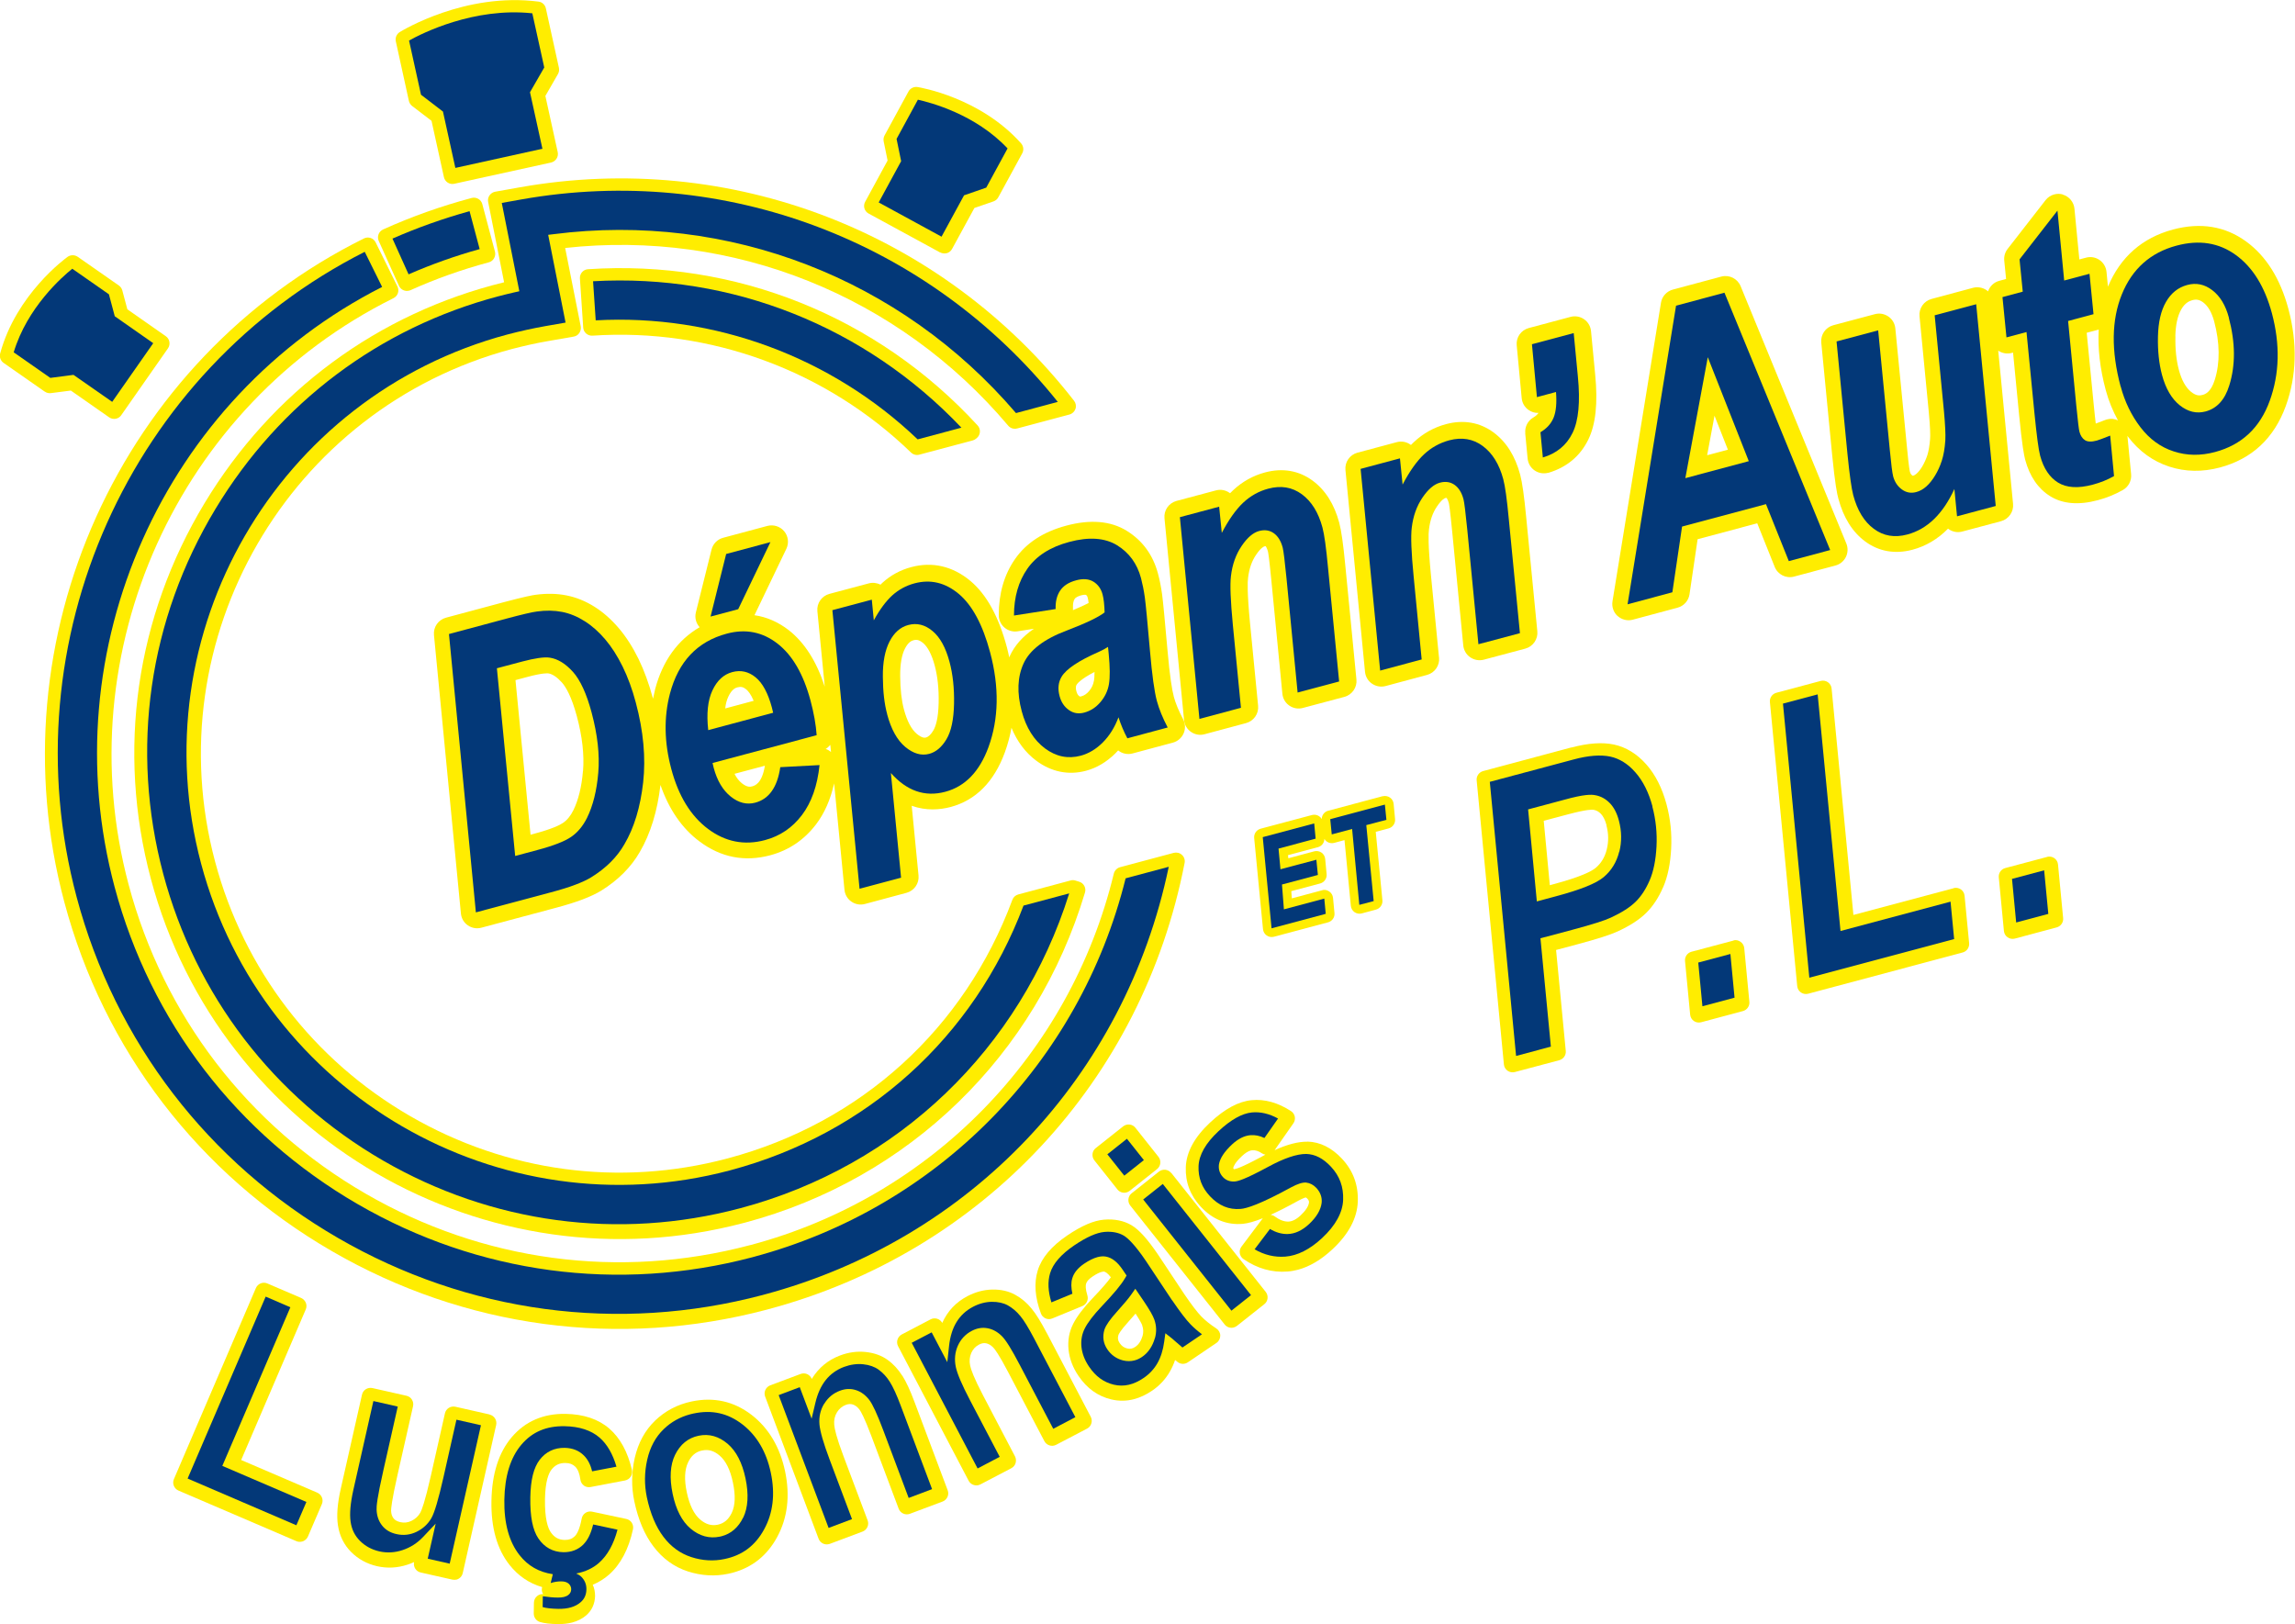 <svg xmlns="http://www.w3.org/2000/svg" id="Calque_2" data-name="Calque 2" viewBox="0 0 286.36 202.63"><defs><style> .cls-1 { fill: #033878; } .cls-2 { fill: #ffed00; } </style></defs><g id="Calque_1-2" data-name="Calque 1"><g><path class="cls-2" d="M172.53,99.34h0s-6.82,1.82-6.82,1.82c-.47.13-.78.55-.79,1.03-.08-.13-.18-.25-.31-.34-.26-.18-.59-.24-.9-.16h0s-6.42,1.71-6.42,1.71c-.51.14-.85.63-.8,1.16l1.1,11.37c.03.32.2.61.46.79s.59.24.9.16h0s6.76-1.8,6.76-1.8c.51-.14.85-.62.8-1.15l-.18-1.9c-.03-.32-.2-.61-.46-.79-.26-.18-.57-.27-.9-.16l-3.78,1.01-.07-.9,3.61-.96c.51-.14.85-.63.8-1.16l-.18-1.9c-.03-.32-.2-.61-.46-.79-.26-.18-.59-.24-.9-.16h0s-3.24.87-3.24.87l-.04-.39,3.75-1c.47-.13.78-.55.79-1.03.08.13.18.25.31.34.26.18.59.24.9.16h0s1.3-.35,1.3-.35l.79,8.2c.03.32.2.61.46.79.26.18.59.24.9.16h0s1.78-.48,1.78-.48c.51-.14.85-.63.8-1.15l-.83-8.55,1.61-.43c.51-.14.85-.63.8-1.16l-.18-1.9c-.03-.32-.2-.61-.46-.79-.26-.18-.59-.24-.9-.16Z"></path><path class="cls-2" d="M207.53,110.68c.56-1.29.89-2.9.99-4.78.1-1.87-.09-3.73-.58-5.55h0c-.54-2.01-1.38-3.68-2.5-4.95-1.17-1.33-2.53-2.17-4.05-2.5-1.46-.31-3.2-.19-5.32.37h-.05s-10.97,2.94-10.97,2.94c-.51.14-.85.63-.8,1.15l3.4,35.45c.03.32.2.61.46.79.26.18.59.24.9.16h0s5.56-1.48,5.56-1.48c.51-.14.85-.63.8-1.15l-1.21-12.6,2.66-.71c2.48-.66,4.12-1.19,5.01-1.6,1.56-.72,2.73-1.48,3.57-2.31.85-.84,1.56-1.92,2.12-3.22ZM200.44,102.97c.28,1.05.29,2.04.04,3.04,0,0,0,0,0,0-.24.95-.69,1.69-1.37,2.27-.5.42-1.82,1.12-5.26,2.04l-.47.13-.76-8.04,3.09-.82.08-.02c2.24-.59,2.89-.56,3.04-.53.36.06.65.22.92.5.3.31.54.79.71,1.43Z"></path><path class="cls-2" d="M216.28,117.36l-5.23,1.39c-.51.14-.85.63-.8,1.15l.64,6.7c.03.32.2.61.46.79.26.18.59.24.9.16h0s5.23-1.4,5.23-1.4c.51-.14.85-.63.8-1.15l-.64-6.7c-.03-.32-.2-.61-.46-.79-.26-.18-.59-.28-.9-.16Z"></path><path class="cls-2" d="M243.75,110.83h0s-12.49,3.33-12.49,3.33l-2.72-28.25c-.03-.32-.2-.61-.46-.79-.26-.18-.59-.24-.9-.16h0s-5.54,1.48-5.54,1.48c-.51.14-.85.63-.8,1.15l3.41,35.45c.03.32.2.61.46.79.26.18.59.24.9.16h0s19.29-5.15,19.29-5.15c.51-.14.85-.63.8-1.16l-.57-5.92c-.03-.32-.2-.61-.46-.79-.26-.18-.59-.24-.9-.16Z"></path><path class="cls-2" d="M255.43,106.92h0s-5.23,1.39-5.23,1.39c-.51.14-.85.63-.8,1.15l.64,6.7c.03.32.2.61.46.79.26.18.59.24.9.16h0s5.23-1.4,5.23-1.4c.51-.14.85-.63.8-1.15l-.64-6.7c-.03-.32-.2-.61-.46-.79-.26-.18-.59-.24-.9-.16Z"></path><path class="cls-2" d="M51.04,36.27c.06-.02.11-.04.17-.06,3.13-1.41,6.42-2.58,9.78-3.48.28-.07.52-.26.66-.51s.18-.55.11-.82l-1.58-5.93c-.15-.58-.75-.92-1.33-.77h0c-3.79,1.01-7.51,2.33-11.05,3.93-.26.12-.47.34-.57.61-.1.27-.09.57.03.83l2.52,5.59c.22.49.76.74,1.27.6Z"></path><path class="cls-2" d="M53.84,15.06l1.55,7.04c.13.59.71.96,1.29.83l12.08-2.65s.03,0,.04-.01c.26-.07.49-.24.64-.47.16-.24.21-.54.15-.82l-1.54-7.01,1.57-2.73c.13-.23.18-.51.12-.78l-1.63-7.42c-.1-.45-.47-.79-.92-.84-9.14-1.18-16.98,3.6-17.31,3.8-.39.24-.59.71-.49,1.16l1.63,7.43c.06.25.2.47.4.63l2.42,1.85Z"></path><path class="cls-2" d="M117.31,31.49c.24.13.53.17.8.1.01,0,.02,0,.03,0,.28-.08.51-.27.65-.52l2.79-5.12,2.38-.82c.26-.09.47-.27.6-.51l2.99-5.49c.22-.4.16-.9-.14-1.24-5.09-5.72-12.6-6.98-12.92-7.03-.46-.07-.91.15-1.13.55l-2.99,5.49c-.12.23-.16.49-.11.74l.49,2.39-2.8,5.15c-.29.53-.09,1.19.44,1.47l8.93,4.86Z"></path><path class="cls-2" d="M5.59,48.86c.22.16.49.22.76.19l2.49-.32,4.78,3.34c.27.19.6.24.9.16.24-.06.46-.21.61-.43l5.83-8.34c.34-.49.22-1.17-.27-1.51l-4.8-3.36-.63-2.36c-.07-.25-.22-.46-.43-.61l-5.13-3.58c-.38-.26-.88-.26-1.26,0-.26.19-6.42,4.67-8.42,12.06-.12.44.05.91.43,1.18l5.13,3.58Z"></path><path class="cls-2" d="M121.84,54.69l.08-.07c.21-.19.34-.47.35-.76.01-.29-.09-.57-.29-.78-12.51-13.62-30.23-20.72-48.61-19.49-.6.04-1.05.56-1.01,1.16l.41,6.12c.04.6.56,1.05,1.16,1.01,14.67-.98,29.15,4.33,39.74,14.58.27.26.67.37,1.03.27h0s6.68-1.78,6.68-1.78c.17-.05.32-.13.45-.25Z"></path><path class="cls-2" d="M95.7,163.4l.14-.04c26.77-7.14,46.68-28.48,51.97-55.69.07-.37-.05-.75-.33-1-.27-.26-.66-.35-1.02-.26h0s-6.7,1.79-6.7,1.79c-.38.1-.68.41-.78.79-5.47,22.59-22.82,40.35-45.28,46.34l-.13.03c-16.31,4.32-33.35,2.03-47.99-6.45-14.68-8.5-25.17-22.18-29.53-38.53-7.75-29.06,6.15-59.84,33.05-73.18.54-.27.76-.92.49-1.46l-2.72-5.5c-.13-.26-.35-.46-.63-.55-.27-.09-.57-.07-.83.06C14.97,44.86-.75,79.66,8.02,112.53c4.93,18.49,16.79,33.97,33.4,43.58,16.56,9.59,35.83,12.18,54.28,7.29Z"></path><path class="cls-2" d="M126.92,53.46h0s6.52-1.74,6.52-1.74c.35-.09.63-.36.75-.7s.05-.73-.17-1.01c-16.4-21.09-42.89-31.3-69.15-26.64l-3.08.55c-.29.05-.54.22-.71.46-.17.24-.23.54-.17.82l1.99,10.02c-15.74,3.85-28.96,13.62-37.37,27.55-8.59,14.24-10.97,30.88-6.71,46.87,8.6,32.23,41.78,51.47,74.01,42.94l.12-.03c20.48-5.46,36.34-20.86,42.43-41.19.17-.57-.15-1.18-.73-1.35l-.49-.15c-.19-.06-.4-.06-.59,0h0s-6.51,1.74-6.51,1.74c-.34.09-.62.34-.74.67-5.97,16.08-18.91,27.84-35.51,32.26l-.11.03c-13.43,3.55-27.47,1.67-39.53-5.31-12.09-7-20.73-18.27-24.33-31.74-7.43-27.84,9.18-56.53,37.02-63.96,1.55-.4,3.07-.75,4.62-1.01l3.1-.54c.29-.05.55-.21.71-.46s.23-.54.17-.83l-1.94-9.77c20.98-2.31,41.57,5.93,55.28,22.17.27.32.7.46,1.11.35Z"></path><path class="cls-2" d="M30.09,182.17l8.06-18.79c.11-.26.12-.56.01-.83s-.32-.48-.58-.6l-4.22-1.81c-.55-.24-1.19.02-1.43.57l-10.23,23.84c-.24.55.02,1.19.57,1.43l14.71,6.31c.22.1.47.11.71.05.04-.01.08-.03.13-.04.27-.11.48-.32.6-.58l1.74-4.05c.11-.26.12-.56.01-.83s-.32-.48-.58-.6l-9.49-4.07Z"></path><path class="cls-2" d="M61.07,176.48l-4.25-.96c-.28-.06-.58-.01-.82.14-.24.15-.42.4-.48.68l-1.76,7.8c-.75,3.31-1.15,4.31-1.32,4.61-.26.44-.61.77-1.1,1.01-.46.22-.91.27-1.39.16-.38-.09-.66-.24-.84-.47-.2-.25-.3-.57-.31-.96,0-.24.05-1.15.82-4.55l1.92-8.49c.13-.59-.24-1.17-.82-1.3l-4.25-.96c-.28-.06-.58-.01-.82.14s-.42.4-.48.68l-2.64,11.7c-.43,1.89-.55,3.4-.36,4.62.2,1.3.75,2.42,1.65,3.32.88.88,1.97,1.48,3.25,1.77,1.25.28,2.52.22,3.79-.2.28-.09.55-.2.81-.32-.13.59.24,1.17.82,1.3l3.95.89c.17.04.35.03.52,0,.11-.03.21-.07.3-.13.24-.15.42-.4.48-.68l4.17-18.48c.13-.59-.24-1.17-.82-1.3Z"></path><path class="cls-2" d="M72.84,185.35c.24.18.55.24.84.19l4.31-.82c.29-.06.55-.23.71-.48s.21-.55.15-.84c-.53-2.26-1.48-3.99-2.82-5.15-1.36-1.18-3.2-1.8-5.45-1.84-2.78-.05-5.04.93-6.72,2.9-1.63,1.91-2.48,4.58-2.54,7.96-.06,3.34.7,6.02,2.26,7.99,1.08,1.36,2.44,2.29,4.06,2.76v.04c-.08.29-.03.6.13.84-.28-.02-.56.07-.77.26-.24.2-.37.5-.38.81l-.02,1.35c0,.49.31.92.78,1.06.54.16,1.27.25,2.23.26.66.01,1.26-.06,1.8-.2.66-.18,1.24-.47,1.71-.87.72-.61,1.11-1.46,1.13-2.44,0-.5-.09-.97-.29-1.4.75-.31,1.43-.73,2.03-1.26,1.45-1.28,2.46-3.19,2.99-5.66.06-.28,0-.58-.15-.82-.16-.24-.4-.41-.69-.47l-4.27-.91c-.29-.06-.59,0-.83.16s-.41.42-.46.71c-.25,1.35-.6,1.94-.86,2.2-.33.32-.73.47-1.26.46-.75-.01-1.3-.32-1.74-.96-.35-.51-.76-1.65-.72-4.15.04-2.21.46-3.21.81-3.66.45-.58,1-.84,1.74-.83.53,0,.92.16,1.23.46.33.33.54.88.64,1.62.04.3.2.56.44.74Z"></path><path class="cls-2" d="M86.31,174.86c-1.77.37-3.31,1.18-4.57,2.39-1.26,1.22-2.11,2.78-2.54,4.66-.41,1.82-.43,3.64-.05,5.42.48,2.28,1.28,4.17,2.39,5.63,1.14,1.51,2.59,2.56,4.3,3.11,1.68.54,3.37.64,5.03.29.17-.04.34-.08.51-.12,2.45-.65,4.33-2.14,5.58-4.44,1.31-2.4,1.64-5.16,1-8.22-.64-3.03-2.05-5.4-4.19-7.05-2.2-1.69-4.71-2.25-7.46-1.67ZM87.48,181.01s.09-.02.14-.03c.78-.17,1.48.04,2.18.64.77.66,1.32,1.78,1.65,3.35.34,1.61.29,2.89-.15,3.8-.4.83-.96,1.3-1.74,1.47-.79.16-1.48-.04-2.19-.64-.77-.65-1.33-1.79-1.67-3.38-.34-1.59-.28-2.86.16-3.77.38-.79.9-1.25,1.61-1.44Z"></path><path class="cls-2" d="M112.58,171.65h0c-.5-.79-1.11-1.46-1.82-1.97-.76-.55-1.68-.88-2.75-.99-1.05-.11-2.12.03-3.18.43-1.52.57-2.7,1.55-3.54,2.93-.22-.55-.83-.83-1.39-.62l-3.79,1.42c-.27.1-.49.31-.61.57-.12.26-.13.56-.03.83l6.67,17.74c.2.53.76.81,1.29.67.04,0,.07-.02.11-.03l4.08-1.53c.56-.21.85-.84.64-1.4l-3.02-8.03c-.88-2.34-1.11-3.41-1.15-3.9-.05-.58.06-1.09.34-1.55.27-.44.63-.75,1.1-.93.32-.12.6-.14.88-.05.3.1.57.3.82.62.18.23.61.97,1.5,3.33l3.4,9.05c.1.27.31.49.57.61s.56.13.83.03l4.08-1.53c.27-.1.49-.31.61-.57.12-.26.13-.56.03-.83l-4.14-11.02c-.54-1.45-1.04-2.52-1.51-3.27Z"></path><path class="cls-2" d="M130.62,166.34c-.72-1.38-1.34-2.38-1.9-3.06h0c-.59-.73-1.28-1.31-2.05-1.73-.81-.45-1.77-.67-2.85-.65-1.06.02-2.1.3-3.1.82-1.44.75-2.49,1.87-3.15,3.34-.28-.52-.94-.72-1.46-.44l-3.59,1.88c-.53.28-.74.94-.46,1.47l8.8,16.78c.24.46.76.67,1.24.55.08-.02.15-.05.23-.09l3.86-2.02c.25-.13.45-.36.53-.64s.06-.57-.07-.83l-3.98-7.6c-1.16-2.21-1.52-3.25-1.62-3.73-.12-.57-.07-1.09.14-1.58.21-.47.53-.82.98-1.05.31-.16.58-.21.86-.16.31.06.6.23.89.52.21.21.73.89,1.9,3.13l4.49,8.56c.28.53.94.74,1.47.46l3.86-2.02c.25-.13.45-.36.53-.64.09-.28.06-.57-.07-.83l-5.47-10.43Z"></path><path class="cls-2" d="M149.89,164.25c-.51-.53-1.22-1.46-2.12-2.78l-3.24-4.88c-1.34-1.98-2.4-3.16-3.35-3.72-.97-.57-2.13-.8-3.44-.69-1.28.11-2.77.75-4.56,1.96-1.98,1.34-3.22,2.81-3.7,4.39-.48,1.57-.34,3.37.4,5.35.1.28.31.5.58.62.27.12.58.12.85,0l3.74-1.54c.52-.21.79-.79.63-1.32-.27-.87-.22-1.3-.16-1.48.09-.29.35-.58.78-.87,1.02-.69,1.43-.64,1.47-.63.11.02.41.14.84.71-.4.55-1.1,1.38-2.3,2.63-1.15,1.21-1.93,2.25-2.4,3.17-.51,1.01-.7,2.1-.58,3.25.12,1.12.53,2.21,1.23,3.24,1.06,1.57,2.44,2.56,4.12,2.95.95.22,1.89.21,2.83-.04.75-.2,1.5-.55,2.24-1.05.93-.63,1.68-1.44,2.23-2.4.25-.44.47-.92.64-1.43.12.1.23.19.33.26.37.28.88.29,1.26.03l3.57-2.42c.3-.2.48-.55.48-.91,0-.36-.19-.7-.5-.9-.75-.49-1.38-1-1.88-1.51ZM142.52,165.38c.15.42.17.84.05,1.29-.19.64-.49,1.1-.93,1.39-.33.22-.63.28-.99.19-.41-.1-.71-.32-.95-.68-.22-.32-.26-.63-.15-.99.02-.08.2-.51,1.25-1.67.34-.37.63-.71.89-1.01.59.91.78,1.3.84,1.48Z"></path><path class="cls-2" d="M140.94,140.31c-.29-.03-.57.05-.8.23l-3.42,2.71c-.23.18-.37.44-.4.73s.05.57.23.8l2.88,3.63c.28.35.73.48,1.13.37.14-.04.28-.1.4-.2l3.41-2.71c.47-.37.55-1.06.18-1.53l-2.88-3.63c-.18-.23-.44-.37-.73-.4Z"></path><path class="cls-2" d="M146.14,146.36c-.37-.47-1.06-.55-1.53-.18l-3.41,2.71c-.23.18-.37.44-.4.73s.05.57.23.8l11.78,14.84c.28.35.73.48,1.13.37.14-.04.27-.1.4-.2l3.42-2.71c.23-.18.37-.44.4-.73s-.05-.57-.23-.8l-11.78-14.84Z"></path><path class="cls-2" d="M163.13,142.45s0,0-.01,0c-1.14-.01-2.48.33-4.08,1.06l2.34-3.35c.17-.24.23-.54.18-.83-.06-.29-.23-.54-.48-.7-1.63-1.06-3.29-1.52-4.91-1.36-1.64.16-3.33,1.07-5.18,2.79-1.94,1.81-2.96,3.68-3.03,5.56-.07,1.88.56,3.55,1.88,4.96,1.48,1.58,3.23,2.29,5.23,2.12.64-.06,1.46-.29,2.5-.7,0,0,0,0,0,0l-2.67,3.55c-.18.24-.25.54-.2.83.05.29.21.55.46.72,1.72,1.18,3.57,1.7,5.48,1.55.44-.03.87-.11,1.3-.22,1.47-.39,2.92-1.25,4.32-2.56,2.02-1.88,3.08-3.88,3.16-5.94.08-2.07-.58-3.86-1.97-5.35-1.29-1.38-2.74-2.1-4.31-2.14ZM162.91,149.41s.1.02.21.14c.21.22.22.38.21.49-.06.47-.42,1.02-1.04,1.6-.54.51-1.07.77-1.55.78-.51.01-1.08-.2-1.68-.64-.16-.12-.34-.18-.53-.2,1-.45,2.15-1.04,3.49-1.78.66-.35.91-.39.87-.39ZM153.94,145.86c-.05-.06-.06-.08-.06-.14.03-.17.2-.65,1.1-1.49.39-.36.76-.6,1.08-.68.07-.02.13-.03.2-.03.38-.03.77.09,1.2.38.13.09.28.14.43.17-.13.07-.26.14-.39.21-2.72,1.47-3.38,1.61-3.57,1.6Z"></path><g><g><path class="cls-1" d="M56.95,177.15l-1.62,7.19c-.62,2.73-1.11,4.4-1.51,5.09-.43.74-1.04,1.3-1.83,1.69-.8.39-1.65.49-2.52.29-.78-.17-1.39-.54-1.81-1.09-.42-.54-.64-1.19-.67-1.94-.02-.43.05-1.42.86-4.99l1.78-7.89-3.04-.69-2.5,11.09c-.37,1.66-.49,3-.34,3.99.14.95.52,1.72,1.17,2.37.65.65,1.46,1.09,2.42,1.31.94.21,1.92.16,2.88-.16.98-.32,1.84-.87,2.58-1.65l1.56-1.65-.99,4.37,2.74.62,3.9-17.27-3.04-.69Z"></path><path class="cls-1" d="M86.55,176.36c-.14.03-.28.06-.42.1-1.28.34-2.39.96-3.31,1.85-1.02.98-1.71,2.26-2.06,3.81-.36,1.57-.37,3.15-.05,4.69.43,2.03,1.13,3.7,2.08,4.95.93,1.23,2.09,2.07,3.47,2.52,1.39.45,2.79.53,4.15.24,2.22-.46,3.84-1.68,4.94-3.71,1.11-2.03,1.39-4.4.83-7.05-.55-2.62-1.75-4.65-3.56-6.05-1.81-1.39-3.79-1.83-6.06-1.35ZM92.73,189.34c-.6,1.24-1.51,2.03-2.7,2.34-.07.02-.15.04-.22.05-1.31.27-2.53-.07-3.65-1.01-1.07-.91-1.82-2.36-2.23-4.33-.41-1.97-.31-3.61.3-4.86.64-1.31,1.63-2.12,2.93-2.39,1.31-.28,2.53.07,3.64,1.01,1.06.91,1.81,2.35,2.22,4.3.42,1.99.32,3.64-.28,4.9Z"></path><polygon class="cls-1" points="36.23 163.11 33.15 161.78 23.41 184.48 36.98 190.31 38.23 187.4 27.74 182.9 36.23 163.11"></polygon><path class="cls-1" d="M95.16,161.58l.14-.04c25.81-6.89,45.09-27.29,50.53-53.39l-5.38,1.44c-5.71,23.03-23.47,41.11-46.41,47.23l-.13.04c-16.75,4.43-34.25,2.08-49.28-6.62-15.08-8.73-25.85-22.78-30.33-39.57-7.91-29.64,6.12-61.02,33.38-74.87l-2.17-4.38C16.16,46.28,1.06,80.04,9.56,111.92c4.81,18.05,16.4,33.16,32.61,42.54,16.17,9.36,34.98,11.89,52.99,7.12Z"></path><rect class="cls-1" x="138.88" y="142.7" width="3.12" height="3.4" transform="translate(-59.33 118.63) rotate(-38.45)"></rect><path class="cls-1" d="M167.59,149.7c.06-1.61-.43-2.96-1.51-4.12-.98-1.05-1.99-1.57-3.1-1.6-1.16-.01-2.77.53-4.77,1.62-2.92,1.58-3.78,1.8-4.2,1.82-.57.02-1.06-.17-1.42-.56-.41-.44-.58-1-.49-1.6.14-.77.67-1.56,1.61-2.45.77-.72,1.55-1.11,2.31-1.17.59-.05,1.17.07,1.75.35l1.7-2.43c-1.11-.61-2.21-.86-3.26-.76-1.23.12-2.64.91-4.17,2.34-1.6,1.49-2.44,2.96-2.49,4.38-.05,1.43.41,2.65,1.42,3.73,1.12,1.19,2.37,1.71,3.83,1.59.76-.06,2.46-.59,6.31-2.7.82-.44,1.41-.62,1.86-.59.5.06.92.29,1.28.67.5.54.73,1.18.66,1.86-.11.89-.64,1.78-1.57,2.65-.86.8-1.76,1.22-2.67,1.24-.73.02-1.47-.19-2.21-.63l-1.92,2.54c1.24.71,2.5,1.01,3.84.91,1.52-.12,3.06-.9,4.59-2.32,1.67-1.56,2.56-3.17,2.62-4.76Z"></path><path class="cls-1" d="M146.25,162.25h0s-3.24-4.88-3.24-4.88c-1.44-2.13-2.32-2.92-2.79-3.2-.66-.39-1.48-.54-2.42-.46-.98.09-2.24.65-3.75,1.67-1.64,1.11-2.66,2.28-3.02,3.47-.32,1.05-.26,2.27.16,3.65l2.62-1.08c-.17-.76-.18-1.4-.01-1.94.2-.67.69-1.27,1.45-1.79.63-.43,1.19-.7,1.7-.84.38-.1.73-.12,1.05-.06.75.14,1.43.67,2.07,1.62l.5.74-.2.34c-.47.81-1.42,1.95-2.91,3.51-1.01,1.07-1.73,2-2.11,2.76-.36.72-.49,1.47-.41,2.3.09.84.41,1.67.95,2.46.82,1.22,1.83,1.95,3.09,2.25,1.24.29,2.46.02,3.72-.84.71-.48,1.29-1.1,1.71-1.83.43-.75.71-1.64.85-2.67l.15-1.08.85.67c.09.07.25.21.49.43.3.27.57.5.79.68l2.44-1.65c-.54-.4-1.01-.81-1.42-1.23-.59-.61-1.34-1.6-2.31-3.02ZM144.1,166.96h0c-.3,1.04-.84,1.83-1.61,2.35-.3.2-.61.35-.93.43-.46.12-.94.12-1.44,0-.81-.21-1.47-.67-1.95-1.38-.51-.75-.63-1.58-.36-2.47.19-.56.7-1.28,1.61-2.29.81-.9,1.39-1.59,1.72-2.06l.52-.74,1.07,1.57c.72,1.07,1.13,1.79,1.3,2.27.27.75.3,1.53.08,2.32Z"></path><rect class="cls-1" x="147.81" y="146.79" width="3.12" height="17.71" transform="translate(-64.39 126.58) rotate(-38.44)"></rect><path class="cls-1" d="M9.18,46.78l4.82,3.36,5.12-7.32-4.8-3.36-.73-2.74-4.57-3.19c-1.26,1.01-5.63,4.83-7.31,10.43l4.57,3.19,2.91-.38Z"></path><path class="cls-1" d="M102.84,175.16c.47-.78,1.13-1.33,1.97-1.64.68-.26,1.36-.28,2-.07.63.2,1.18.61,1.64,1.2.43.55,1,1.79,1.75,3.78l3.18,8.47,2.92-1.1-3.92-10.44c-.5-1.33-.95-2.32-1.36-2.96-.38-.61-.85-1.11-1.38-1.5-.51-.37-1.16-.6-1.93-.68-.79-.08-1.59.03-2.4.33-1.85.7-3.02,2.16-3.57,4.48l-.47,1.98-1.48-3.93-2.63.99,6.23,16.57,2.92-1.1-2.8-7.45c-.77-2.05-1.18-3.48-1.26-4.36-.08-.94.11-1.81.58-2.58Z"></path><path class="cls-1" d="M127.3,164.19c-.45-.56-.98-1-1.55-1.32-.55-.3-1.22-.45-2-.44-.79.01-1.58.22-2.34.62-1.75.92-2.73,2.52-2.99,4.88l-.22,2.03-1.95-3.72-2.49,1.3,8.22,15.68,2.76-1.45-3.7-7.05c-1.02-1.95-1.6-3.31-1.78-4.17-.19-.92-.11-1.81.25-2.63.37-.83.96-1.46,1.75-1.87.65-.34,1.31-.45,1.98-.32.65.12,1.25.46,1.78.99.5.5,1.2,1.63,2.2,3.54l4.2,8.01,2.76-1.45-5.18-9.88c-.66-1.25-1.23-2.19-1.71-2.77Z"></path><path class="cls-1" d="M74,35.09l.33,4.88c14.82-.82,29.41,4.57,40.17,14.85l5.46-1.46c-11.97-12.62-28.64-19.25-45.95-18.27Z"></path><path class="cls-1" d="M56.82,20.95l10.86-2.39-1.55-7.05,1.78-3.09-1.49-6.76c-7.27-.78-13.78,2.5-15.38,3.4l1.49,6.76,2.74,2.1,1.55,7.04Z"></path><path class="cls-1" d="M123.06,23.41l2.66-4.89c-4.01-4.27-9.62-5.73-11.19-6.08l-2.66,4.89.57,2.78-2.8,5.15,7.84,4.27,2.81-5.16,2.77-.96Z"></path><path class="cls-1" d="M59.85,31.08l-1.26-4.73c-3.29.91-6.52,2.06-9.62,3.42l2.01,4.46c2.86-1.25,5.84-2.31,8.87-3.15Z"></path><path class="cls-1" d="M131.99,50.15c-16.05-20.09-41.6-29.76-66.92-25.27l-2.46.44,2.19,11.02-.59.13c-.68.16-1.36.32-2.03.5-14.83,3.92-27.3,13.28-35.29,26.52-8.35,13.84-10.66,30.01-6.52,45.55,4.05,15.17,13.78,27.86,27.4,35.75,13.59,7.86,29.39,9.99,44.52,5.98l.12-.03c19.65-5.24,34.92-19.89,41-39.27l-5.7,1.52c-6.21,16.45-19.52,28.47-36.56,33.02l-.11.03c-28.72,7.6-58.28-9.54-65.94-38.26-7.67-28.75,9.48-58.38,38.23-66.05,1.56-.41,3.18-.77,4.77-1.05l2.47-.43-2.17-10.95.66-.08c21.83-2.8,43.37,5.54,57.71,22.32l5.23-1.4Z"></path><polygon class="cls-1" points="255.06 108.59 251.05 109.66 251.57 115.1 255.58 114.03 255.06 108.59"></polygon><path class="cls-1" d="M206.19,100.62c-.47-1.75-1.19-3.19-2.14-4.26-.92-1.05-1.97-1.71-3.13-1.96-1.19-.25-2.73-.14-4.57.36l-10.46,2.79,3.28,34.2,4.34-1.16-1.3-13.52,4.06-1.08c2.35-.63,3.94-1.13,4.73-1.5,1.36-.63,2.4-1.3,3.09-1.98.69-.68,1.28-1.58,1.75-2.68.48-1.11.76-2.52.85-4.19.09-1.69-.08-3.37-.52-5.02ZM202.04,106.26c-.32,1.29-.97,2.36-1.93,3.17-.93.79-2.87,1.57-5.93,2.39l-2.42.65-1.09-11.48,4.49-1.2c2.55-.71,3.41-.66,3.85-.58.72.12,1.34.46,1.87,1.01.5.52.88,1.25,1.12,2.17.35,1.32.37,2.63.05,3.89Z"></path><polygon class="cls-1" points="215.91 119.03 211.9 120.1 212.42 125.55 216.43 124.48 215.91 119.03"></polygon><polygon class="cls-1" points="226.8 86.64 222.47 87.79 225.76 121.99 243.83 117.17 243.38 112.5 229.65 116.16 226.8 86.64"></polygon></g><path class="cls-1" d="M72.79,192.71c-.66.65-1.5.97-2.49.96-1.31-.02-2.36-.6-3.12-1.71-.72-1.06-1.05-2.74-1.01-5.14.04-2.18.42-3.71,1.17-4.68.78-1.01,1.83-1.51,3.12-1.49.98.02,1.79.34,2.41.97.48.48.82,1.14,1.01,1.96l3.04-.58c-.46-1.59-1.17-2.81-2.11-3.63-1.05-.91-2.52-1.39-4.36-1.42-2.28-.04-4.04.71-5.39,2.3-1.36,1.6-2.08,3.91-2.13,6.88-.05,2.93.59,5.25,1.89,6.9,1.06,1.35,2.42,2.12,4.13,2.38h.03s-.27,1.11-.27,1.11c.45-.15.88-.21,1.31-.21.43,0,.75.11.95.3.2.19.3.42.3.68,0,.29-.12.52-.34.7-.29.24-.73.35-1.32.34-.57,0-1.2-.06-1.88-.16l-.02,1.35c.44.13,1.08.2,1.94.22,1.2.02,2.13-.25,2.78-.81.49-.41.73-.95.74-1.63.01-.6-.2-1.12-.62-1.55-.18-.18-.4-.31-.65-.42,1.13-.22,2.08-.66,2.84-1.33,1.06-.94,1.83-2.32,2.31-4.14l-3.04-.65c-.27,1.13-.67,1.94-1.21,2.48Z"></path></g><g><polygon class="cls-1" points="158.66 115.83 165.42 114.02 165.24 112.12 160.2 113.46 159.96 110.36 164.44 109.17 164.25 107.27 159.77 108.46 159.53 105.88 164.16 104.64 163.98 102.74 157.56 104.45 158.66 115.83"></polygon><polygon class="cls-1" points="166.17 104.11 168.71 103.43 169.61 112.9 171.4 112.43 170.48 102.95 172.99 102.29 172.8 100.39 165.98 102.21 166.17 104.11"></polygon></g><g><path class="cls-2" d="M146.45,86.86c-.19-.71-.48-2.31-.79-5.89-.32-3.64-.54-5.93-.66-6.83-.13-.92-.3-1.8-.52-2.6-.62-2.31-1.93-4.1-3.89-5.31-2-1.24-4.55-1.45-7.56-.64-2.84.76-4.98,2.15-6.37,4.15-1.35,1.93-2.04,4.29-2.04,7.01,0,.6.26,1.16.71,1.55.45.39,1.05.56,1.64.47l2.04-.32c-1.42.97-2.41,2.1-3.01,3.4-.03.06-.05.12-.07.18-.09-.4-.17-.81-.28-1.22-1.04-3.9-2.54-6.62-4.57-8.33-2.19-1.83-4.74-2.43-7.38-1.72-1.36.36-2.57,1.02-3.59,1.95-.09.08-.17.16-.25.24-.45-.23-.97-.29-1.46-.16l-4.91,1.31c-.96.26-1.6,1.17-1.5,2.17l.92,9.41c-1.01-3.14-2.52-5.51-4.5-7.06-1.31-1.01-2.74-1.64-4.27-1.86l3.98-8.29c.34-.72.24-1.57-.27-2.18-.51-.61-1.33-.87-2.1-.67l-5.52,1.48c-.72.19-1.27.76-1.45,1.48l-1.95,7.82c-.17.66.01,1.36.47,1.86-2.73,1.58-4.62,4.2-5.55,7.71-.1.4-.19.81-.27,1.22-.01-.04-.02-.08-.03-.12-.48-1.78-1.08-3.42-1.78-4.86-.72-1.47-1.55-2.76-2.45-3.82-.93-1.09-1.94-1.99-3.02-2.67-1.12-.71-2.3-1.19-3.52-1.43-1.19-.24-2.48-.26-3.83-.08-.4.05-1.29.21-4.08.95l-7.12,1.91c-.96.26-1.6,1.17-1.5,2.17l3.36,34.74c.06.6.37,1.14.87,1.48.49.34,1.11.45,1.69.29l9.32-2.49c2.56-.68,4.39-1.38,5.61-2.12,2.13-1.32,3.75-2.95,4.84-4.85,1.32-2.26,2.19-5.08,2.57-8.35,1.06,3.05,2.69,5.42,4.86,7.04,2.68,2.01,5.65,2.59,8.85,1.73,2.31-.62,4.23-1.92,5.7-3.85,1.06-1.39,1.81-3.11,2.26-5.11l1.29,13.27c.06.6.37,1.14.87,1.48.49.34,1.11.45,1.69.29l5.18-1.39c.96-.26,1.6-1.17,1.5-2.17l-.85-8.69c1.82.65,3.53.5,4.86.15,3.13-.84,5.41-3.13,6.76-6.81.36-.99.64-2.02.83-3.07.71,1.72,1.75,3.11,3.1,4.11,1.88,1.4,4.02,1.83,6.2,1.25,1.34-.36,2.57-1.09,3.66-2.17.12-.12.24-.24.35-.37.49.4,1.16.55,1.8.38l5.03-1.35c.6-.16,1.09-.59,1.34-1.16.25-.57.22-1.22-.07-1.77-.55-1.04-.95-2.01-1.18-2.88ZM72.74,96.19c-.16,1.97-.57,3.62-1.19,4.89-.36.73-.79,1.25-1.31,1.6-.35.24-1.28.73-3.6,1.35l-.44.12-1.88-19.29,1.49-.4c1.93-.52,2.55-.45,2.62-.44.5.08,1.07.46,1.67,1.12.48.54,1.2,1.7,1.88,4.24.68,2.53.93,4.82.77,6.81ZM93.83,98.12c-.19.05-.58.15-1.26-.39-.36-.29-.67-.68-.92-1.18l3.79-1.01c-.37,2.25-1.26,2.48-1.6,2.58ZM90.49,88.39c.06-.56.19-1.05.38-1.45.46-1,.96-1.13,1.15-1.18.43-.12.73-.04,1.1.26.21.18.57.57.92,1.42l-3.54.95ZM103.02,93.45c.23-.13.41-.31.58-.51l.09.89c-.2-.17-.42-.31-.66-.38ZM117.12,87.71c-.04,1.97-.38,2.94-.65,3.41-.3.51-.61.81-.93.9-.12.03-.46.12-1.15-.46-.67-.56-1.21-1.59-1.6-3.04-.3-1.11-.46-2.52-.47-4.17-.01-1.49.19-2.65.61-3.45.4-.77.8-.95,1.06-1.02.28-.07.62-.12,1.18.34.59.49,1.1,1.47,1.46,2.82.36,1.35.53,2.92.49,4.67ZM136.49,84.96c-.08.48-.28.89-.6,1.27-.3.35-.61.56-.99.66-.14.04-.16.03-.22-.02-.12-.08-.27-.23-.37-.61-.15-.55-.02-.76.04-.85.07-.11.48-.67,2.22-1.57,0,.53-.03.88-.07,1.11ZM135.85,75.23c-.43.23-1.06.52-1.97.9,0-.1.01-.19,0-.29-.02-.49.05-.86.21-1.11.15-.23.53-.37.82-.45.42-.11.58-.06.58-.06.08.05.17.12.23.36.04.14.08.35.11.65Z"></path><path class="cls-2" d="M167.11,65.24c-.62-2.33-1.74-4.1-3.33-5.27-1.71-1.26-3.75-1.61-5.92-1.03-1.5.4-2.85,1.15-4,2.23-.13.12-.25.24-.38.37-.03-.02-.05-.04-.08-.06-.49-.34-1.11-.45-1.69-.29l-4.91,1.31c-.96.26-1.6,1.17-1.5,2.17l2.44,25.17c.06.6.37,1.14.87,1.48.49.34,1.11.45,1.69.29l5.18-1.39c.96-.26,1.6-1.17,1.5-2.17l-1.01-10.33c-.36-3.74-.31-5.13-.24-5.63.14-1.16.47-2.09,1-2.87.62-.92,1-1.04,1.04-1.05.1-.03.15-.02.15-.02.05.05.18.26.29.66.03.11.14.71.41,3.46l1.39,14.29c.06.6.37,1.14.87,1.48.49.34,1.11.45,1.69.29l5.18-1.38c.96-.26,1.6-1.18,1.5-2.17l-1.39-14.24c-.25-2.63-.49-4.32-.75-5.3Z"></path><path class="cls-2" d="M179.55,82.02l-1.01-10.33c-.36-3.74-.31-5.13-.24-5.63.14-1.16.47-2.09,1-2.87.62-.92,1-1.04,1.04-1.05.1-.03.15-.02.15-.02.05.05.18.26.29.66.03.11.14.71.41,3.46l1.39,14.29c.06.6.37,1.14.87,1.48.49.34,1.11.45,1.69.3l5.18-1.38c.96-.26,1.6-1.18,1.5-2.17l-1.39-14.24c-.25-2.63-.49-4.32-.75-5.3-.62-2.33-1.74-4.1-3.33-5.27-1.71-1.26-3.75-1.61-5.92-1.03-1.5.4-2.85,1.15-4,2.23-.13.12-.25.24-.38.37-.03-.02-.05-.04-.08-.06-.49-.34-1.11-.45-1.69-.29l-4.9,1.31c-.96.26-1.6,1.17-1.5,2.17l2.44,25.17c.06.6.37,1.14.87,1.48.49.34,1.11.45,1.69.3l5.18-1.39c.96-.26,1.6-1.17,1.5-2.17Z"></path><path class="cls-2" d="M190.31,54.06l.3,3.15c.06.61.38,1.16.89,1.5.49.33,1.1.43,1.67.28h.05c2.28-.69,3.95-2.08,4.96-4.14.93-1.9,1.21-4.56.86-8.12l-.52-5.42c-.06-.6-.37-1.14-.87-1.48-.49-.34-1.11-.45-1.69-.29l-5.21,1.39c-.96.26-1.6,1.17-1.5,2.16l.62,6.59c.06.6.37,1.14.87,1.48.36.25.79.38,1.23.36-.12.17-.31.38-.66.58-.68.4-1.07,1.16-.99,1.95Z"></path><path class="cls-2" d="M201.84,76.86c.51.46,1.23.64,1.89.46l5.59-1.5c.79-.21,1.37-.87,1.49-1.67l1.01-6.87,7.44-1.99,2.18,5.44c.38.96,1.42,1.48,2.42,1.21l5.16-1.38c.57-.15,1.04-.54,1.3-1.06.26-.53.28-1.14.06-1.68l-13.19-32.11c-.39-.95-1.42-1.46-2.41-1.2l-6.04,1.62c-.78.21-1.36.85-1.49,1.64l-6.05,37.26c-.11.68.13,1.38.64,1.84ZM213.93,51.87l1.67,4.24-2.59.69.92-4.93Z"></path><path class="cls-2" d="M257.41,24.27c-.37-.11-.74-.11-1.1-.01-.42.11-.8.36-1.08.72l-4.73,6.08c-.32.41-.47.93-.42,1.45l.23,2.3-.85.23c-.68.18-1.19.69-1.4,1.32-.06-.05-.11-.11-.18-.15-.49-.34-1.11-.45-1.69-.3l-5.18,1.39c-.96.26-1.6,1.17-1.5,2.17l1.16,11.99c.18,1.91.19,2.84.16,3.29-.06.82-.18,1.52-.34,2.03-.17.52-.39,1-.65,1.44-.24.39-.48.69-.71.89-.15.13-.3.22-.45.26-.16-.09-.29-.21-.37-.51-.02-.08-.14-.6-.36-2.98l-1.46-14.91c-.06-.6-.37-1.14-.87-1.48s-1.11-.45-1.69-.29l-5.18,1.38c-.96.26-1.6,1.17-1.5,2.17l1.36,14.03c.36,3.63.61,4.86.78,5.46.63,2.35,1.75,4.14,3.33,5.31,1.7,1.26,3.74,1.62,5.91,1.04,1.68-.45,3.16-1.33,4.44-2.63.03.02.06.04.09.07.49.34,1.11.45,1.69.29l4.83-1.29c.96-.26,1.6-1.18,1.5-2.17l-1.85-19.11c.49.33,1.1.44,1.67.29l.18-.05.75,7.72c.38,3.91.62,5.09.76,5.64.56,2.08,1.61,3.62,3.12,4.56,1.56.97,3.56,1.14,5.95.5,1.1-.29,2.15-.72,3.12-1.27.7-.39,1.11-1.17,1.03-1.97l-.46-4.79s.05.08.08.12c1.38,1.81,3.11,3.06,5.14,3.72,2.01.66,4.14.69,6.32.11,4-1.07,6.76-3.65,8.22-7.67,1.36-3.76,1.47-7.84.32-12.14-1.01-3.76-2.78-6.58-5.27-8.39-2.62-1.91-5.69-2.41-9.13-1.49-3.83,1.03-6.56,3.43-8.11,7.13l-.18-1.85c-.06-.6-.38-1.14-.87-1.48-.49-.34-1.11-.45-1.69-.29l-.83.22-.61-6.33c-.08-.83-.66-1.53-1.46-1.76ZM271.43,41.96c.03-1.43.28-2.56.74-3.36.47-.82,1.02-1.05,1.39-1.15.51-.14.91-.05,1.37.3.59.45,1.04,1.24,1.34,2.33.72,2.71.75,5.17.08,7.31-.5,1.61-1.25,1.81-1.54,1.89-.36.1-.79.12-1.42-.39-.66-.53-1.18-1.46-1.52-2.74-.32-1.2-.47-2.61-.43-4.19ZM261.87,41.12h0c-.13,2.33.15,4.86.88,7.57.36,1.34.88,2.59,1.52,3.76-.43-.2-.91-.25-1.37-.12-.08.02-.15.05-.22.07-.61.24-.97.38-1.18.45-.05-.41-.14-1.16-.27-2.51l-.86-8.82,1.5-.4Z"></path></g><g><path class="cls-1" d="M59.38,113.85l-3.36-34.74,7.12-1.91c1.98-.53,3.26-.83,3.84-.9,1.13-.16,2.18-.14,3.16.05.97.19,1.91.58,2.82,1.16.91.57,1.76,1.33,2.56,2.27.8.94,1.52,2.07,2.17,3.39.65,1.33,1.2,2.82,1.64,4.48.96,3.58,1.26,6.91.92,9.98-.35,3.07-1.12,5.64-2.34,7.71-.92,1.61-2.3,2.98-4.14,4.12-1.04.64-2.73,1.27-5.08,1.89l-9.32,2.49ZM64.28,106.8l2.76-.74c2-.53,3.4-1.08,4.21-1.63.81-.55,1.48-1.35,2-2.39.74-1.51,1.21-3.39,1.4-5.62.19-2.24-.09-4.74-.83-7.51-.63-2.36-1.41-4.05-2.33-5.08-.93-1.03-1.89-1.62-2.88-1.77-.7-.11-1.85.06-3.45.48l-3.16.84,2.28,23.41Z"></path><path class="cls-1" d="M101.9,91.73l-12.99,3.47c.06.26.1.46.14.6.43,1.6,1.14,2.8,2.13,3.59.99.79,2.01,1.04,3.06.76,1.72-.46,2.76-1.94,3.12-4.43l4.9-.26c-.27,2.59-1.01,4.67-2.2,6.24-1.2,1.58-2.73,2.62-4.61,3.12-2.57.69-4.94.22-7.1-1.39-2.16-1.62-3.69-4.11-4.59-7.49-.88-3.3-.94-6.43-.17-9.39,1.06-4.01,3.42-6.51,7.1-7.49,2.35-.63,4.45-.21,6.32,1.24,1.87,1.45,3.24,3.82,4.12,7.1.42,1.57.68,3.02.77,4.34M96.47,88.93c-.06-.29-.12-.51-.16-.66-.48-1.78-1.15-3.04-2.03-3.76-.88-.72-1.85-.94-2.92-.65s-1.89,1.05-2.47,2.29c-.58,1.24-.75,2.89-.52,4.95l8.1-2.17ZM90.61,69.12l5.52-1.48-4.02,8.37-3.45.92,1.95-7.82Z"></path><path class="cls-1" d="M103.87,76.13l4.91-1.31.25,2.58c.75-1.37,1.53-2.41,2.31-3.12.79-.71,1.71-1.21,2.75-1.49,2.01-.54,3.85-.1,5.54,1.31,1.68,1.41,2.99,3.84,3.91,7.29,1.16,4.34,1.09,8.29-.21,11.85-1.12,3.04-2.91,4.89-5.38,5.55-2.54.68-4.8-.1-6.79-2.34l1.27,13.06-5.18,1.38-3.39-34.76ZM110.69,89.11c.5,1.88,1.25,3.23,2.26,4.08,1.01.84,2,1.13,2.99.87.85-.23,1.57-.84,2.16-1.83.59-.99.9-2.46.94-4.41.04-1.95-.15-3.69-.56-5.23-.48-1.8-1.19-3.09-2.14-3.87-.94-.78-1.94-1.02-3-.74-.99.26-1.77.95-2.34,2.05-.57,1.1-.86,2.57-.84,4.41.01,1.84.19,3.4.54,4.68"></path><path class="cls-1" d="M131.72,75.99l-5.2.81c0-2.3.56-4.25,1.67-5.84,1.11-1.59,2.85-2.71,5.22-3.34,2.46-.66,4.45-.52,5.97.41,1.51.93,2.51,2.3,2.99,4.1.19.73.35,1.51.47,2.36.12.84.33,3.09.65,6.73.26,3.01.55,5.09.86,6.24.28,1.03.73,2.13,1.35,3.31l-5.03,1.35c-.44-.82-.81-1.7-1.11-2.62-.47,1.26-1.13,2.31-1.96,3.14-.83.83-1.75,1.38-2.75,1.65-1.59.42-3.07.12-4.46-.91-1.38-1.03-2.35-2.58-2.9-4.63-.62-2.3-.54-4.29.23-5.97.77-1.68,2.57-3.06,5.42-4.12,2.4-.92,3.96-1.67,4.69-2.25-.03-.96-.11-1.72-.26-2.26-.19-.7-.57-1.22-1.13-1.57-.57-.35-1.3-.41-2.17-.17-.93.25-1.59.68-2,1.3-.41.62-.59,1.39-.55,2.32M138.26,80.71c-.28.19-.67.4-1.17.63-2.49,1.09-4.03,2.12-4.62,3.08-.42.7-.51,1.5-.26,2.43.2.76.59,1.34,1.16,1.74.57.41,1.21.51,1.92.32.78-.21,1.45-.64,2.02-1.31.56-.66.92-1.41,1.06-2.25.14-.84.13-2.09-.03-3.75l-.09-.9Z"></path><path class="cls-1" d="M147.21,64.53l4.91-1.31.33,3.27c.87-1.66,1.76-2.91,2.67-3.77.91-.85,1.96-1.44,3.14-1.75,1.58-.42,2.97-.19,4.18.7,1.21.89,2.07,2.28,2.57,4.15.23.85.46,2.5.69,4.97l1.39,14.24-5.18,1.38-1.39-14.29c-.21-2.13-.37-3.4-.47-3.79-.22-.83-.59-1.43-1.11-1.8-.52-.37-1.13-.46-1.82-.28-.76.2-1.49.83-2.2,1.88-.71,1.05-1.16,2.3-1.33,3.76-.13,1.04-.05,3.07.24,6.09l1.01,10.33-5.18,1.39-2.44-25.17Z"></path><path class="cls-1" d="M169.78,58.5l4.9-1.31.33,3.27c.87-1.66,1.76-2.91,2.67-3.77.91-.85,1.96-1.43,3.14-1.75,1.58-.42,2.97-.19,4.18.7,1.21.89,2.07,2.28,2.57,4.15.23.85.46,2.5.69,4.97l1.39,14.24-5.18,1.38-1.39-14.29c-.21-2.13-.37-3.4-.47-3.79-.22-.83-.59-1.43-1.11-1.8-.52-.37-1.13-.46-1.82-.28-.76.2-1.49.83-2.2,1.88-.71,1.05-1.16,2.3-1.33,3.76-.13,1.04-.06,3.07.24,6.09l1,10.33-5.18,1.39-2.44-25.17Z"></path><path class="cls-1" d="M191.15,42.95l5.21-1.39.52,5.43c.31,3.14.09,5.48-.66,7.02-.75,1.54-1.99,2.56-3.71,3.07l-.3-3.15c.8-.47,1.35-1.09,1.65-1.84.3-.75.4-1.81.29-3.18l-2.38.64-.62-6.59Z"></path><path class="cls-1" d="M220.36,62.9l-10.48,2.8-1.21,8.2-5.59,1.5,6.05-37.26,6.04-1.62,13.19,32.11-5.16,1.38-2.85-7.11ZM218.21,57.55l-5.12-12.98-2.8,15.09,7.92-2.12Z"></path><path class="cls-1" d="M229.17,42.6l5.18-1.38,1.45,14.9c.17,1.79.31,2.89.42,3.32.19.69.55,1.24,1.09,1.63.54.39,1.13.5,1.77.33.46-.12.88-.35,1.26-.69.39-.34.75-.79,1.1-1.36.35-.57.63-1.19.85-1.87.22-.67.37-1.52.44-2.55.04-.76-.02-1.96-.17-3.6l-1.16-11.99,5.18-1.38,2.44,25.17-4.83,1.29-.33-3.41c-1.43,3.12-3.39,5.02-5.88,5.68-1.58.42-2.97.19-4.17-.71-1.21-.89-2.06-2.29-2.57-4.2-.22-.83-.46-2.54-.72-5.13l-1.36-14.03Z"></path><path class="cls-1" d="M250.36,42.11l-.5-5.04,2.53-.68-.4-4.03,4.73-6.08.84,8.72,3.16-.84.5,5.04-3.17.85,1.02,10.55c.19,1.91.32,2.99.39,3.25.13.5.36.85.69,1.07.33.21.82.23,1.48.05.23-.06.78-.27,1.67-.62l.48,5.05c-.83.47-1.71.82-2.65,1.07-1.83.49-3.27.4-4.34-.26-1.06-.66-1.81-1.78-2.23-3.35-.2-.74-.43-2.51-.71-5.31l-.99-10.12-2.51.67Z"></path><path class="cls-1" d="M264.6,48.22c-1.19-4.46-1.14-8.29.15-11.48,1.29-3.19,3.57-5.22,6.82-6.09,2.83-.76,5.29-.37,7.41,1.17,2.11,1.53,3.61,3.96,4.5,7.27,1.04,3.9.95,7.54-.27,10.91-1.22,3.38-3.5,5.51-6.83,6.4-1.8.48-3.52.46-5.16-.08-1.64-.53-3.02-1.54-4.15-3.02-1.13-1.48-1.95-3.17-2.46-5.08M278.11,39.63c-.41-1.54-1.1-2.68-2.07-3.42-.96-.74-2.01-.96-3.14-.65s-1.99,1-2.63,2.1-.97,2.54-1.01,4.33c-.04,1.78.13,3.37.5,4.77.46,1.72,1.2,2.99,2.22,3.81,1.02.81,2.09,1.07,3.22.77,1.42-.38,2.41-1.46,2.96-3.25.79-2.53.77-5.34-.06-8.45"></path></g></g></g></svg>